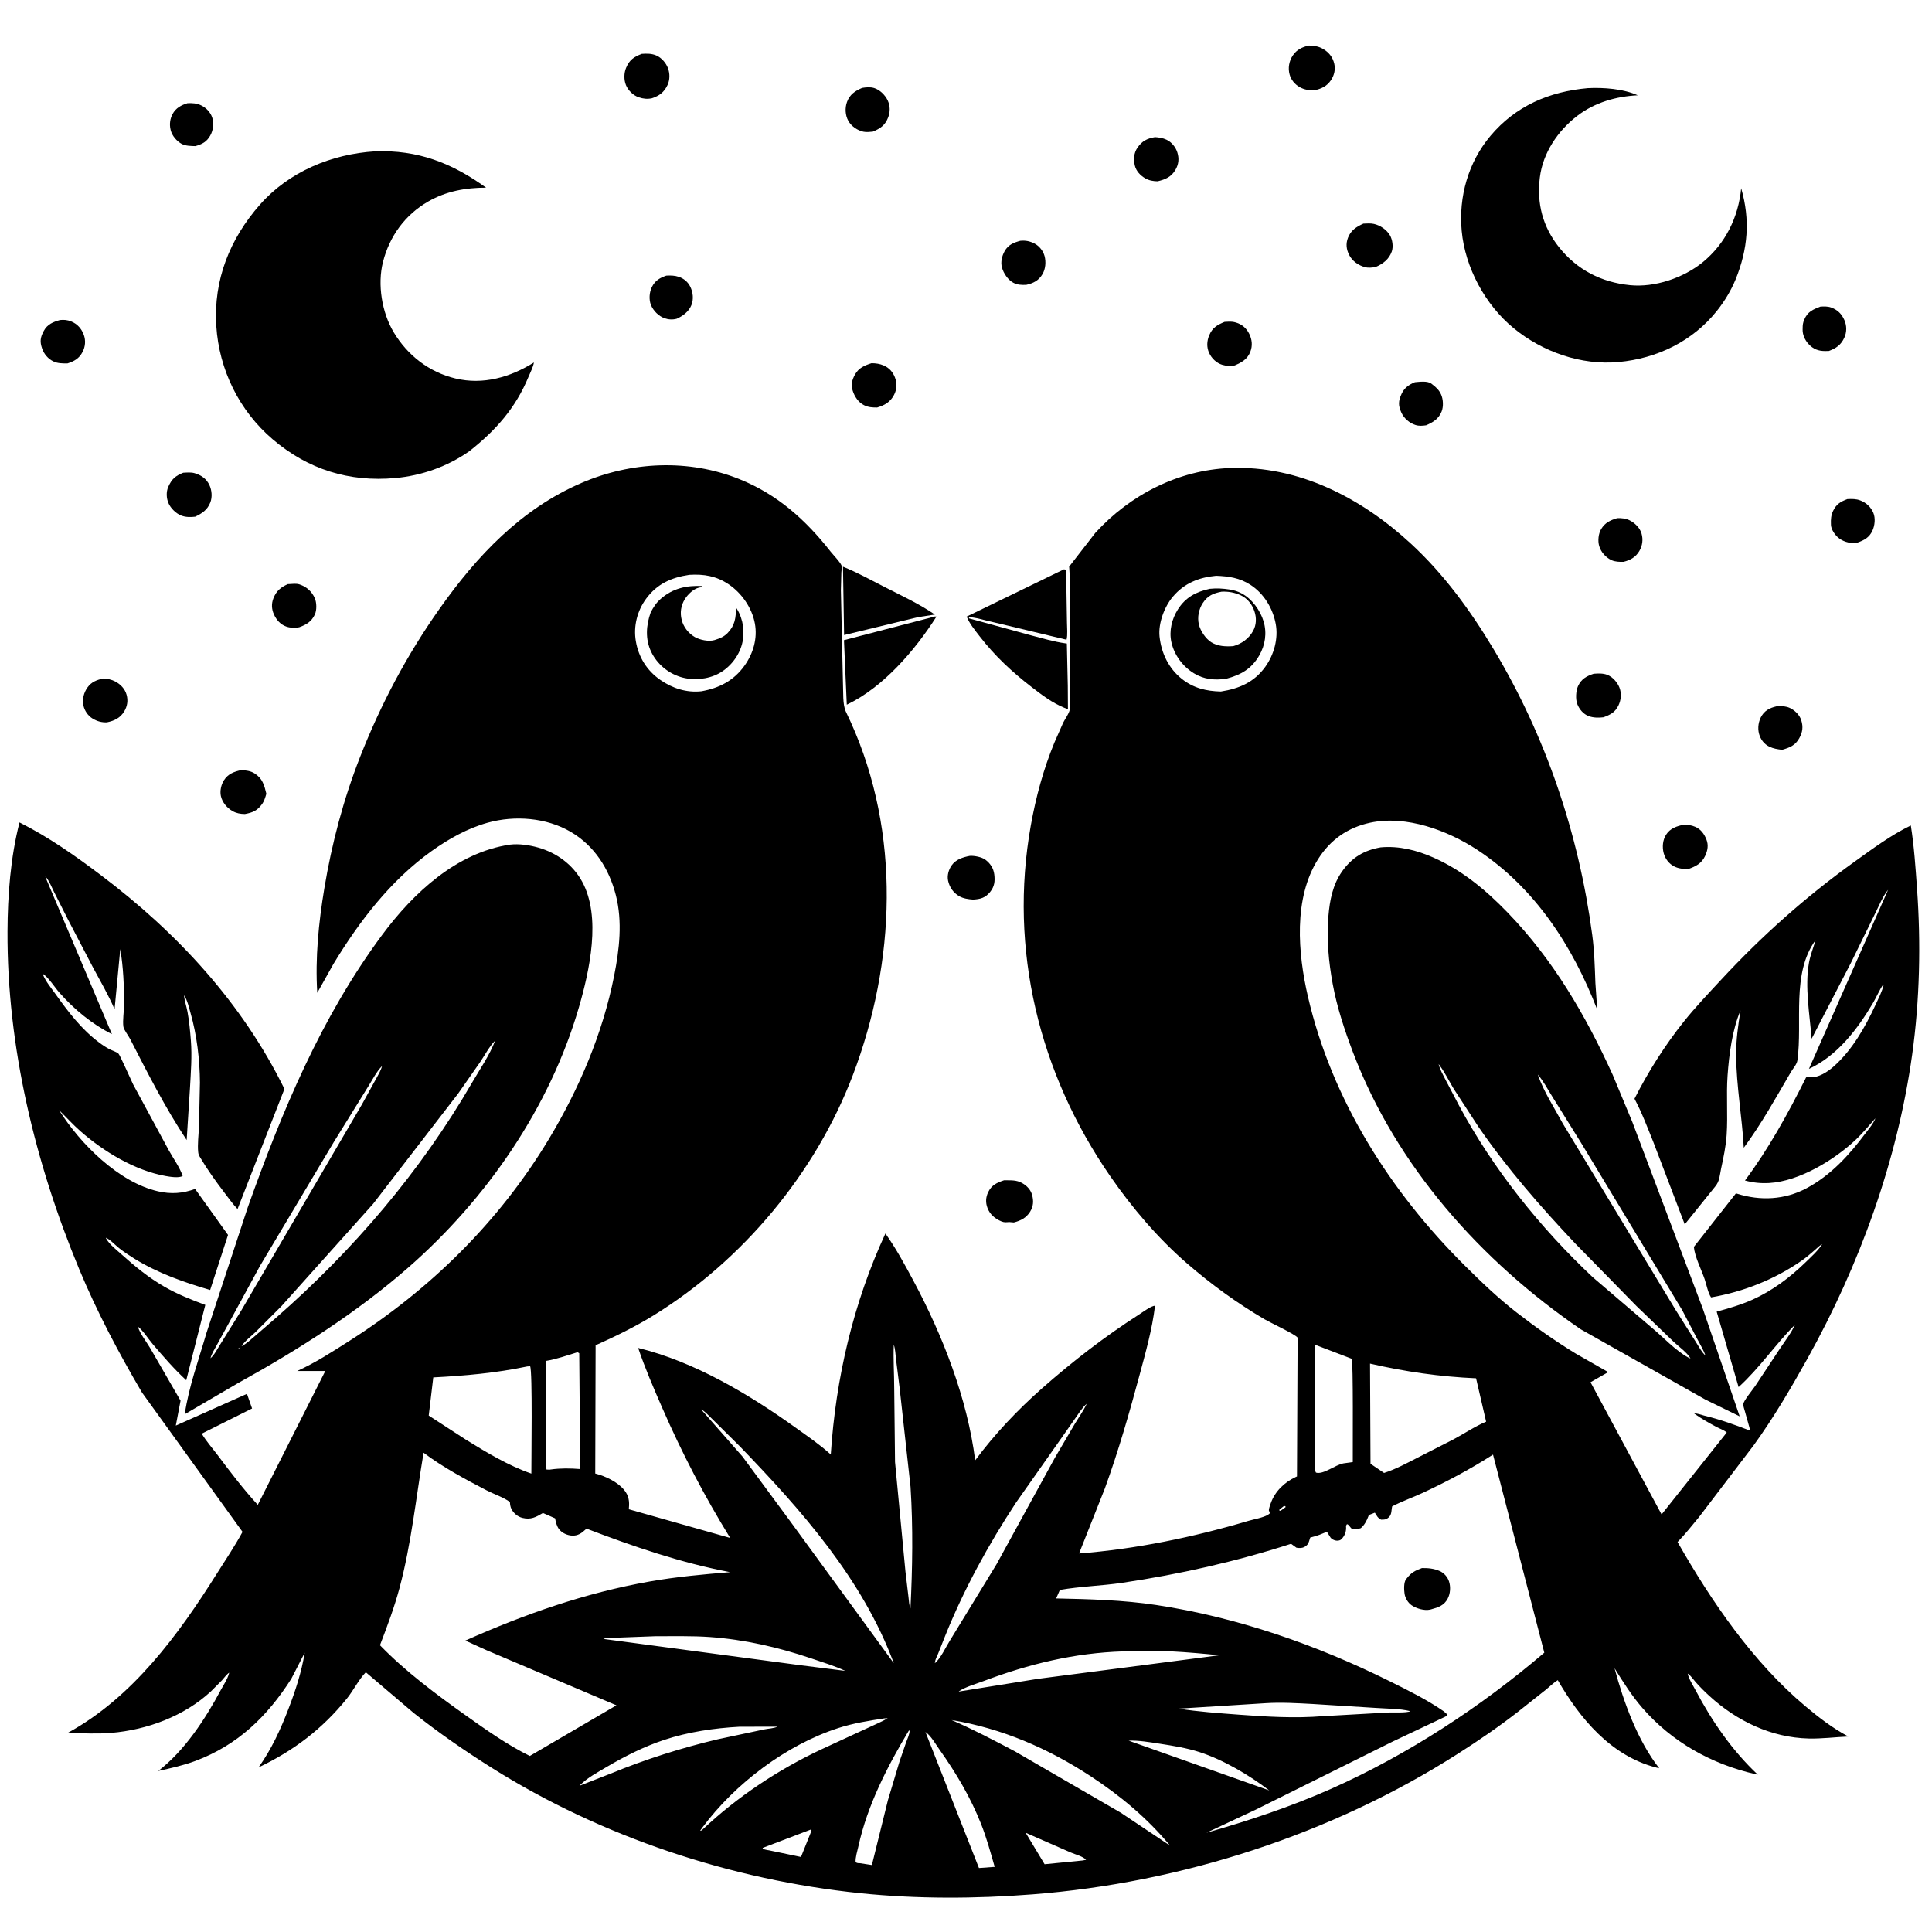 <svg version="1.1" xmlns="http://www.w3.org/2000/svg" style="display: block;" viewBox="0 0 2048 2048" width="1024" height="1024">
<path transform="translate(0,0)" fill="rgb(255,255,255)" d="M 0 0 L 0 2048 L 2048 2048 L 2048 0 L 0 0 z"/>
<path transform="translate(0,0)" fill="rgb(0,0,0)" d="M 1393.07 95.763 C 1387.85 95.946 1382.29 94.97 1377.7 92.346 C 1372.54 89.398 1368.56 84.648 1367.01 78.896 C 1365.17 72.077 1366.48 64.847 1370.32 58.954 C 1374.42 52.668 1380.51 49.81 1387.58 48.264 C 1393.14 48.55 1397.42 48.932 1402.38 51.803 C 1408.57 55.383 1412.68 60.413 1414.34 67.41 C 1415.77 73.497 1414.43 79.611 1411.01 84.794 C 1406.6 91.478 1400.63 94.191 1393.07 95.763 z"/>
<path transform="translate(0,0)" fill="rgb(0,0,0)" d="M 690.908 104.185 C 686.067 105.177 681.665 104.699 676.971 103.085 C 671.201 101.101 665.785 95.787 663.515 90.14 C 661.288 84.6 661.39 77.431 663.677 71.942 C 667.244 63.383 671.974 60.271 680.35 57.086 C 685.79 56.786 690.387 56.616 695.531 58.723 C 701.041 60.979 706.007 66.706 708.068 72.242 C 710.175 77.903 710.209 84.61 707.598 90.121 C 703.918 97.888 698.873 101.558 690.908 104.185 z"/>
<path transform="translate(0,0)" fill="rgb(0,0,0)" d="M 925.179 139.543 C 922 139.811 918.459 140.267 915.314 139.611 C 908.962 138.287 902.465 133.834 899.285 128.157 C 895.969 122.236 895.558 114.455 897.844 108.125 C 900.726 100.147 906.411 96.383 913.902 93.174 C 917.974 92.493 922.476 92.085 926.5 93.266 C 932.647 95.07 938.523 100.96 941.117 106.714 C 943.679 112.398 943.733 118.673 941.479 124.464 C 938.223 132.828 933.252 136.189 925.179 139.543 z"/>
<path transform="translate(0,0)" fill="rgb(0,0,0)" d="M 1839.77 296.302 C 1834.92 308.144 1827.86 319.671 1819.88 329.663 C 1794.13 361.872 1756.47 380.001 1715.88 383.76 C 1676 387.452 1635.19 373.046 1604.49 347.862 C 1574.37 323.152 1553.06 283.662 1549.46 244.755 C 1546.11 208.481 1556.42 171.948 1579.99 143.959 C 1606.77 112.15 1642.45 97.012 1683.21 93.41 C 1699.8 92.59 1720.82 94.108 1736.11 101.016 C 1713.09 102.133 1690.44 108.609 1671.94 122.808 C 1651.39 138.578 1635.53 161.956 1632.29 188.121 C 1628.89 215.605 1635.33 240.365 1652.63 262.062 C 1671.79 286.077 1697.57 299.256 1727.87 302.288 C 1754.15 304.917 1784.7 294.563 1805.02 277.926 C 1829.09 258.211 1842.77 230.211 1845.73 199.548 C 1855.47 233.272 1852.9 264.029 1839.77 296.302 z"/>
<path transform="translate(0,0)" fill="rgb(0,0,0)" d="M 207.077 154.881 C 202.582 154.793 196.629 154.696 192.606 152.532 C 187.411 149.737 182.417 143.895 180.981 138.126 L 180.734 137 C 179.516 131.64 180.289 125.75 182.922 120.887 C 186.388 114.484 192.021 111.44 198.775 109.385 C 203.859 109.192 208.542 109.388 213.214 111.674 C 218.56 114.291 222.977 118.794 224.917 124.5 C 226.975 130.553 226.041 138.126 222.897 143.659 C 219.068 150.396 214.328 152.843 207.077 154.881 z"/>
<path transform="translate(0,0)" fill="rgb(0,0,0)" d="M 1227.13 192.174 C 1222.5 192.108 1217.96 191.34 1213.9 188.974 C 1208.85 186.024 1204.35 181.327 1202.97 175.5 C 1201.45 169.045 1201.87 162.296 1205.66 156.7 C 1210.58 149.425 1215.91 146.822 1224.31 145.35 C 1228.53 145.628 1232.63 146.263 1236.5 148.065 C 1241.93 150.597 1246.19 155.843 1248 161.5 C 1250.07 167.966 1249.47 174.127 1246.04 179.993 C 1241.56 187.639 1235.4 190.192 1227.13 192.174 z"/>
<path transform="translate(0,0)" fill="rgb(0,0,0)" d="M 497.501 478.316 C 474.483 494.526 446.931 504.251 418.942 506.758 C 369.925 511.15 326.536 497.654 289.043 465.663 C 253.568 435.395 232.243 391.955 229.278 345.5 C 226.167 296.732 243.643 253.222 275.479 217.005 C 306.322 181.919 351.606 163.262 397.588 160.424 C 442.946 158.706 478.993 172.725 515.265 198.926 C 493.562 198.968 473.042 202.633 454.003 213.553 C 429.436 227.644 412.903 250.367 405.968 277.709 C 399.935 301.497 404.773 331.373 417.463 352.418 C 432.171 376.81 454.855 394.474 482.684 401.169 C 512.179 408.264 540.979 399.879 565.977 384.257 C 565.142 389.274 561.999 395.147 560.023 399.924 C 546.475 432.663 525.13 456.593 497.501 478.316 z"/>
<path transform="translate(0,0)" fill="rgb(0,0,0)" d="M 1458.24 283.015 C 1454.52 283.678 1450.74 284.165 1447.03 283.203 C 1440.14 281.42 1433.43 276.73 1430.19 270.3 C 1427.19 264.345 1426.48 258.485 1428.88 252.116 C 1431.87 244.15 1437.92 240.349 1445.27 237.038 C 1448.87 236.903 1452.83 236.56 1456.36 237.346 C 1463.01 238.826 1469.79 243.352 1473.31 249.272 C 1476.09 253.945 1477.15 261.467 1475.34 266.624 C 1472.45 274.823 1465.95 279.776 1458.24 283.015 z"/>
<path transform="translate(0,0)" fill="rgb(0,0,0)" d="M 1087.97 301.92 C 1083.14 302.168 1078.47 302.033 1074.1 299.683 C 1068.37 296.607 1063.78 289.648 1062.09 283.5 C 1060.51 277.755 1062.12 271.284 1064.98 266.187 C 1068.79 259.399 1074.41 257.202 1081.53 255.241 C 1087.06 254.702 1091.62 255.581 1096.59 258.128 C 1101.62 260.702 1105.83 265.979 1107.28 271.431 C 1108.93 277.607 1108.33 285.092 1105.04 290.649 C 1101.04 297.4 1095.34 300.275 1087.97 301.92 z"/>
<path transform="translate(0,0)" fill="rgb(0,0,0)" d="M 717.418 337.871 C 713.152 339.056 708.559 338.796 704.366 337.315 C 698.11 335.105 692.485 329.356 690.025 323.264 C 687.724 317.563 688.303 309.782 690.996 304.329 C 694.415 297.408 699.273 294.634 706.305 292.173 C 710.846 291.895 715.245 291.999 719.605 293.464 C 724.86 295.23 729.222 298.856 731.684 303.847 C 734.654 309.867 735.468 317.179 732.89 323.5 C 730.067 330.423 723.956 334.845 717.418 337.871 z"/>
<path transform="translate(0,0)" fill="rgb(0,0,0)" d="M 1938.69 372.05 L 1934.62 372.139 C 1927.43 372.087 1922.22 370.107 1917.24 364.787 C 1913.38 360.67 1910.72 354.944 1910.86 349.27 L 1910.9 348 C 1910.89 344.466 1911.17 342.144 1912.6 338.788 C 1916.18 330.329 1921.82 328.058 1929.81 324.987 C 1933.66 324.853 1937.32 324.619 1941 325.934 C 1947.88 328.39 1952.28 332.737 1955.17 339.402 C 1957.73 345.292 1957.77 352.08 1955.08 357.946 C 1951.53 365.691 1946.46 369.155 1938.69 372.05 z"/>
<path transform="translate(0,0)" fill="rgb(0,0,0)" d="M 71.461 385.263 C 66.293 385.228 61.279 385.358 56.5 383.061 C 50.95 380.392 46.629 375.296 44.648 369.5 C 42.149 362.192 42.639 357.978 46.284 351.029 C 50.134 343.692 56.139 341.383 63.598 339.24 C 67.961 338.855 71.375 339.094 75.473 340.744 C 81.991 343.369 86.465 348.457 88.847 355 C 91.022 360.976 90.449 367.535 87.5 373.139 C 83.812 380.15 78.661 382.973 71.461 385.263 z"/>
<path transform="translate(0,0)" fill="rgb(0,0,0)" d="M 1308.82 387.39 C 1304.16 388.041 1300.12 388.08 1295.57 386.701 C 1289.47 384.854 1284.32 379.834 1281.7 374.073 C 1278.96 368.041 1279.28 361.517 1281.79 355.504 C 1285.22 347.278 1290.34 344.432 1298.09 341.205 L 1302 341.013 C 1304.98 340.885 1307.4 341.061 1310.28 341.934 C 1316.66 343.865 1321.39 348.017 1324.3 354.016 C 1327.27 360.122 1327.88 366.53 1325.38 372.941 C 1322.31 380.813 1316.24 384.202 1308.82 387.39 z"/>
<path transform="translate(0,0)" fill="rgb(0,0,0)" d="M 929.806 431.987 C 924.757 431.975 920.483 431.812 915.896 429.511 C 909.945 426.526 905.961 420.542 903.965 414.375 C 901.884 407.945 903.069 402.924 906.325 397.014 C 910.195 389.986 916.669 387.291 923.906 385.004 C 928.572 385.105 932.489 385.576 936.806 387.442 C 942.483 389.896 946.481 394.321 948.667 400.088 C 951 406.245 950.806 412.653 947.758 418.549 C 943.785 426.232 937.758 429.609 929.806 431.987 z"/>
<path transform="translate(0,0)" fill="rgb(0,0,0)" d="M 1511.75 450.836 C 1507.81 451.372 1504.31 451.738 1500.44 450.506 C 1494.09 448.48 1488.25 443.427 1485.5 437.34 C 1482.09 429.79 1482.21 425.279 1485.74 417.507 C 1488.6 411.199 1493.62 407.71 1499.84 405.161 C 1504.88 404.767 1513.06 403.507 1517.35 406.711 L 1518.35 407.5 C 1522.37 410.568 1525.53 413.499 1527.63 418.219 C 1529.91 423.344 1530.25 430.949 1528.2 436.156 C 1525.11 444.025 1519.08 447.65 1511.75 450.836 z"/>
<path transform="translate(0,0)" fill="rgb(0,0,0)" d="M 48.11 929.047 L 48.67 930.967 L 118.627 1096.2 C 97.666 1085.7 78.721 1070.04 63.173 1052.5 C 57.998 1046.66 51.471 1036.02 45.102 1032.02 L 44.005 1030.2 L 45.102 1032.02 L 45.839 1033.85 C 48.716 1040.63 54.225 1047.26 58.534 1053.29 C 72.302 1072.53 85.963 1090.76 105.077 1105.09 C 108.733 1107.83 112.413 1110.33 116.503 1112.38 C 119.117 1113.7 123.313 1114.99 125.516 1116.81 C 127.07 1118.09 138.912 1145.01 141.084 1149.43 L 178.941 1219.4 C 183.756 1228.09 190.402 1237.19 193.636 1246.5 C 189.904 1249.11 180.032 1247.43 175.563 1246.63 C 142.932 1240.8 109.656 1220.59 85.143 1199 C 77.269 1192.07 70.138 1184.14 62.623 1176.81 C 84.855 1212.35 125.822 1253.3 167.489 1262.84 C 181.284 1265.99 193.562 1265.16 206.807 1260.33 L 241.716 1309.08 L 222.77 1367.45 C 195.07 1359.33 167.072 1349.54 142.434 1334.22 C 136.856 1330.75 131.32 1327.09 126.158 1323.03 C 122.373 1320.05 116.44 1313.59 112.104 1312.03 L 111.059 1310.95 L 110.179 1310.02 L 111.059 1310.95 L 112.104 1312.03 L 112.864 1313.45 C 116.15 1319.26 123.772 1325.15 128.818 1329.69 C 143.015 1342.45 157.529 1354.31 174.111 1363.89 C 187.842 1371.83 202.772 1377.79 217.631 1383.25 L 197.429 1463.11 C 184.645 1451.35 173.281 1438.2 162.022 1425 C 157.073 1419.2 151.943 1410.77 146.078 1406.16 L 145.073 1404.94 L 144.243 1404.01 L 145.073 1404.94 L 146.078 1406.16 C 148.317 1413.67 155.176 1422.22 159.263 1429.19 L 191.395 1484.8 L 186.361 1511.19 L 261.798 1477.55 L 267.204 1493.05 L 213.869 1519.74 C 218.487 1527.61 225.086 1535 230.587 1542.31 C 244.255 1560.47 257.847 1578.46 273.25 1595.2 L 344.816 1453.34 L 315.089 1453.29 C 334.356 1444.57 351.847 1433.19 369.64 1421.88 C 455.819 1367.14 529.057 1295.18 581.758 1207.56 C 613.823 1154.26 638.837 1095.63 650.99 1034.48 C 656.572 1006.39 659.995 976.94 652.795 948.808 C 645.67 920.969 630.134 896.57 605.028 881.83 C 579.183 866.655 545.649 864.134 517 872.094 C 495.496 878.068 475.503 889.31 457.46 902.218 C 414.11 933.231 380.957 976.521 353.511 1021.75 L 336.321 1052.42 C 334.015 1015.38 337.755 978.119 343.817 941.622 C 351.736 893.943 364.112 847.207 381.797 802.179 C 403.72 746.359 431.436 694.074 466.062 645.125 C 505.685 589.111 552.195 539.673 616.228 512.006 C 669.149 489.14 729.937 486.272 783.818 507.915 C 824.16 524.12 854.028 551.056 880.5 584.731 C 883.18 588.139 891.076 596.193 892.24 599.939 C 892.633 601.205 891.927 605.242 891.86 606.845 L 891.372 625.805 L 893.59 725.169 C 894.027 733.532 893.102 746.559 896.555 754.165 L 901.722 765.21 C 955.183 883.345 949.498 1020.21 904.057 1139.66 C 864.499 1243.65 787.292 1336.12 692.674 1394.48 C 673.37 1406.38 652.079 1416.8 631.361 1426.04 L 630.976 1561.98 C 641.69 1564.73 654.781 1570.87 661.834 1579.66 C 666.444 1585.41 667.364 1591.43 666.652 1598.53 L 666.508 1599.86 L 774.028 1630.28 C 746.5 1585.6 722.925 1540.36 701.926 1492.24 C 692.805 1471.34 683.799 1450.5 676.464 1428.88 C 736.26 1443.5 794.079 1478.02 843.757 1513.64 C 855.876 1522.33 868.58 1531.02 879.692 1540.98 L 880.656 1541.86 C 885.909 1461.03 904.547 1381.15 938.569 1307.57 C 949.826 1323.39 959.181 1340.65 968.322 1357.75 C 999.341 1415.75 1025.38 1482.38 1033.73 1548 C 1054.3 1520.31 1078.43 1494.82 1104.27 1471.99 C 1136.76 1443.29 1170.91 1416.9 1207.4 1393.47 C 1210.99 1391.16 1220.66 1383.95 1224.36 1384.19 C 1221.41 1408.93 1214.45 1433.49 1207.99 1457.53 C 1197.12 1497.99 1185.52 1538.35 1171.21 1577.74 L 1143.87 1646.72 C 1203.83 1642.21 1265.66 1629.29 1323.25 1612.21 C 1329.24 1610.44 1338.75 1608.87 1344 1605.8 C 1344.39 1605.57 1346.06 1604.38 1346.09 1604 C 1346.1 1603.79 1345.05 1601.3 1345.03 1601 C 1344.92 1599.35 1346.45 1595.27 1347.07 1593.5 C 1351.46 1580.9 1361.65 1571.21 1373.54 1565.67 L 1374.85 1565.08 L 1375.52 1417.98 C 1373.37 1414.6 1346.52 1402.04 1340.77 1398.67 C 1311.64 1381.61 1283.94 1361.5 1258.41 1339.39 C 1227.49 1312.61 1200.19 1280.5 1176.96 1246.91 C 1101.39 1137.64 1069.25 1006.34 1092.69 875.039 C 1098.1 844.776 1106.02 815.562 1117.72 787.108 L 1127.05 766 C 1129.08 761.957 1133.02 756.775 1133.95 752.411 C 1134.64 749.19 1134.18 744.945 1134.21 741.639 L 1134.33 717.288 L 1134.07 648.977 C 1134.04 633.519 1134.66 617.771 1133.45 602.359 L 1133.31 600.68 L 1161.15 564.78 C 1197.98 524.477 1249.01 498.232 1304 496.111 C 1376.82 493.301 1443.24 527.945 1495.5 576.184 C 1530.72 608.695 1558.66 647.122 1583.21 688.059 C 1638.8 780.777 1673.6 884.041 1687.84 991.138 C 1690.12 1008.33 1690.53 1024.75 1691.18 1042 L 1693.13 1070.3 C 1667.32 1003.19 1626.92 940.891 1565.95 900.866 C 1534.44 880.182 1490.52 863.924 1452.5 872.098 C 1428.77 877.199 1410.28 890.096 1397.29 910.631 C 1370.88 952.362 1375.83 1010.59 1386.48 1056.5 C 1411.87 1165.94 1473.96 1263.41 1553.06 1341.9 C 1570.58 1359.29 1588.2 1376.14 1607.71 1391.31 C 1627.63 1406.8 1648.87 1421.77 1670.43 1434.92 L 1704.77 1454.5 L 1686.02 1465.24 L 1761.35 1605.36 L 1830.41 1518.55 C 1827.82 1516.07 1822.74 1514.35 1819.5 1512.61 C 1811.43 1508.31 1803.3 1503.72 1795.88 1498.38 C 1798.83 1497.98 1803.57 1499.88 1806.54 1500.6 C 1823.49 1504.71 1839.16 1510.37 1855.42 1516.63 L 1849.72 1496.27 C 1849.2 1494.19 1847.89 1490.72 1847.88 1488.66 C 1847.86 1485.4 1858.21 1472.7 1860.61 1469.19 L 1886.62 1429.89 C 1892.09 1421.65 1898.71 1413.18 1902.82 1404.19 L 1903.81 1403.01 L 1902.82 1404.19 C 1881.92 1425.24 1865.14 1450.3 1842.98 1470.37 L 1819.76 1390.41 C 1832.56 1386.89 1845.65 1383.13 1857.78 1377.67 C 1878.7 1368.24 1897.21 1354.36 1913.62 1338.45 C 1919.74 1332.52 1926.89 1326.08 1931.57 1319 C 1928.89 1320.08 1926.32 1322.92 1924.1 1324.83 C 1919.56 1328.75 1915.01 1332.75 1910.09 1336.18 C 1881.35 1356.2 1848.22 1369.35 1813.79 1375.3 C 1810.47 1370.26 1808.99 1361.85 1807 1356 C 1803.51 1345.73 1796.55 1332.32 1795.56 1321.76 L 1840.18 1264.98 L 1841.31 1265.34 C 1866.06 1273.15 1891.93 1271.89 1914.95 1259.62 C 1940.66 1245.92 1960.19 1224.51 1977.4 1201.46 C 1981.07 1196.55 1985.82 1191.17 1988.03 1185.42 C 1981.35 1192.94 1974.78 1200.97 1967.48 1207.89 C 1944.69 1229.47 1907.46 1252.22 1875.41 1254.04 C 1866.52 1254.55 1858.37 1253.7 1849.74 1251.4 C 1874.44 1218.31 1895.3 1180.54 1913.78 1143.62 C 1914.65 1141.9 1914.18 1141.89 1916.5 1141.75 L 1918.44 1141.94 C 1927.45 1142.7 1937.32 1136.23 1943.78 1130.51 C 1963.45 1113.09 1977.1 1088.9 1988.05 1065.35 C 1991.22 1058.51 1995 1051.34 1996.75 1044 L 1996.32 1043.5 C 1992.12 1049.63 1989.26 1056.78 1985.46 1063.19 C 1968.91 1091.15 1947.57 1119.21 1917.55 1133.06 L 2001.48 943.233 C 1995.82 950.006 1991.97 959.901 1988 967.779 L 1961.84 1021.12 L 1920.38 1101.11 C 1918.39 1075.29 1913.03 1046.17 1917.58 1020.58 C 1919.06 1012.3 1922.26 1004.62 1924.57 996.573 C 1898.74 1032.18 1910.94 1083.04 1905.35 1123.92 C 1904.75 1128.31 1900.57 1132.73 1898.36 1136.5 C 1882.39 1163.8 1867.38 1191.11 1848.48 1216.67 C 1846.68 1184.02 1840.62 1151.45 1840.37 1118.65 C 1840.25 1102.49 1842.42 1087 1845.02 1071.1 C 1836.22 1091.72 1832.87 1117.8 1831.3 1140.05 C 1829.82 1160.96 1831.7 1182.03 1830.32 1202.94 C 1829.52 1215.21 1826.95 1227 1824.4 1238.98 C 1822.84 1246.29 1823.02 1252.09 1817.99 1258 L 1785.9 1297.88 L 1752.66 1210.74 C 1746.42 1195.35 1740.45 1179.35 1732.63 1164.7 C 1746.9 1136.4 1764.99 1107.88 1784.75 1083.14 C 1797.11 1067.66 1810.77 1053.34 1824.22 1038.82 C 1867.28 992.374 1914.06 950.657 1965.54 913.707 C 1984.57 900.042 2004.4 885.255 2025.55 875.044 C 2029.08 897.29 2030.53 919.522 2032.14 941.958 C 2036.32 1000.26 2035.04 1060.05 2026.97 1118 C 2011.29 1230.6 1971.17 1341.13 1915.96 1440.23 C 1898.51 1471.57 1879.95 1503.11 1858.9 1532.19 L 1801.08 1608.1 C 1793.66 1617.02 1786.41 1626.32 1778.28 1634.6 C 1814.2 1697.58 1858.05 1761.89 1913.85 1808.73 C 1928.07 1820.67 1942.89 1832.1 1959.35 1840.78 C 1945.36 1841.39 1931.2 1843.24 1917.2 1842.9 C 1877.54 1841.95 1841.04 1824.29 1812.19 1797.94 C 1807.05 1793.25 1802.2 1788.43 1797.57 1783.23 C 1795.29 1780.67 1791.95 1775.78 1789.05 1774.1 L 1788.19 1773.01 L 1789.05 1774.1 C 1790.14 1779.7 1794.53 1786.33 1797.2 1791.41 C 1814.51 1824.27 1836.17 1855.74 1863.34 1881.21 L 1860.56 1880.62 C 1814.18 1870 1772.18 1846.53 1740.84 1810.33 C 1729.73 1797.49 1720.4 1782.8 1711.47 1768.39 C 1721.05 1804.14 1735.85 1845.09 1758.84 1874.43 L 1754.82 1873.47 C 1707.29 1860.85 1674.82 1821.68 1651.29 1781.02 C 1646.71 1783.85 1642.53 1788.08 1638.3 1791.47 L 1609.98 1813.9 C 1589.37 1830.07 1567.55 1844.94 1545.47 1859.04 C 1411.8 1944.37 1252.58 1995.82 1094.62 2008.1 C 1034.09 2012.81 972.215 2013.1 911.782 2006.87 C 775.185 1992.79 637.913 1947.33 521.523 1874.13 C 493.117 1856.27 464.802 1836.72 438.533 1815.83 L 387.785 1772.68 C 380.37 1780.26 374.595 1792.04 367.761 1800.5 C 341.693 1832.79 311.341 1855.81 274.056 1873.55 C 287.823 1854.27 297.419 1833.27 305.875 1811.24 C 313.433 1791.55 319.522 1772.76 323.031 1751.9 L 308.845 1779.5 C 283.427 1819.44 252.031 1849.92 207 1866.72 C 194.263 1871.47 180.913 1874.41 167.668 1877.34 C 195.633 1856 217.649 1822.18 234.039 1791.54 C 236.816 1786.35 241.008 1780.22 242.56 1774.57 L 242.936 1773.1 L 243.789 1772.01 L 242.936 1773.1 C 240.021 1775.09 237.604 1778.65 235.213 1781.28 L 223.538 1793 C 195.158 1819.28 155.943 1833.75 117.808 1836.94 C 102.562 1838.21 87.324 1837.36 72.066 1836.8 C 140.59 1799.27 189.129 1732.93 229.947 1668 C 239.12 1653.41 248.881 1639.01 257.09 1623.85 L 150.5 1476.12 C 125.793 1434.11 102.66 1390.39 83.945 1345.37 C 37.252 1233.03 7.418 1109.44 7.953 987.412 C 8.12 949.275 11.134 908.798 20.679 871.818 C 51.597 887.35 79.127 906.752 106.671 927.5 C 187.5 988.389 256.734 1063.01 301.516 1154.32 L 251.815 1281.62 C 246.618 1276.27 242.267 1269.97 237.739 1264.05 C 228.563 1252.05 219.942 1240.01 212.217 1227 C 211.079 1225.08 210.332 1223.76 210.101 1221.5 C 209.23 1212.99 210.539 1203.19 210.898 1194.59 L 211.947 1147.5 C 211.789 1123.32 208.665 1097.19 202.03 1073.98 C 200.295 1067.91 198.655 1060.24 195.103 1055 L 194.025 1052.01 L 195.103 1055 C 195.614 1061.06 197.707 1066.84 198.792 1072.79 C 200.601 1082.73 201.537 1092.93 202.328 1102.98 C 203.65 1119.77 202.314 1136.24 201.399 1153 L 197.874 1208.48 C 174.998 1174.04 156.823 1138.14 138.029 1101.5 C 136.335 1098.2 131.238 1091.49 130.805 1088.47 C 129.826 1081.61 131.497 1072.02 131.513 1064.75 C 131.556 1045.48 130.76 1025.12 127.483 1006.13 L 121.445 1069.87 C 114.89 1054.64 106.435 1040.14 98.581 1025.54 L 72.365 975.352 L 57.197 945.265 C 54.751 940.449 52.523 934.508 49.152 930.294 L 48.11 929.047 L 47.091 927.005 L 48.11 929.047 z M 991.046 1762.98 C 997.075 1758.19 1002.68 1745.79 1006.98 1739 L 1056.4 1658.11 L 1118.22 1545.3 L 1139.74 1508.69 C 1143.86 1501.95 1148.64 1495.28 1151.95 1488.1 L 1152.86 1487.01 L 1151.95 1488.1 C 1147.27 1492.06 1143.96 1497.58 1140.44 1502.57 L 1123.85 1526.24 L 1077.02 1592.8 C 1047.65 1637.49 1021.54 1685.12 1001.65 1734.78 L 994.5 1752.82 C 993.339 1755.7 991.424 1759.05 991.071 1762.1 L 991.046 1762.98 L 990.249 1763.99 L 991.046 1762.98 z M 743.2 1494.02 L 787.158 1544.11 L 837.586 1612.51 L 947.468 1763.08 C 914.221 1673.61 849.417 1600.64 784.102 1533.04 L 755.024 1504.25 C 751.725 1501.16 747.249 1495.96 743.2 1494.02 L 742.168 1493.01 L 743.2 1494.02 z M 981.025 1836 L 1037.73 1980.18 L 1054.4 1978.97 C 1050.09 1963.92 1045.81 1948.24 1040.07 1933.7 C 1028.95 1905.53 1013.54 1879.49 996.054 1854.87 C 992.104 1849.3 986.65 1839.65 981.025 1836 L 980.179 1835.01 L 981.025 1836 z M 730.651 609.343 C 711.66 612.167 696.574 618.882 684.984 634.557 C 675.515 647.364 671.334 663.749 673.984 679.5 C 676.867 696.635 685.727 710.896 700.058 720.792 C 712.942 729.69 727.721 734.457 743.48 732.776 C 762.461 729.441 777.994 721.432 789.37 705.407 C 798.509 692.53 803.092 676.752 800.219 661.019 C 797.193 644.452 786.291 628.697 772.4 619.362 C 759.231 610.512 746.174 608.426 730.697 609.331 L 730.651 609.343 z M 1289.15 610.337 C 1270.82 612.03 1255.38 618.192 1243.28 632.5 C 1234.31 643.102 1227.7 660.724 1229.16 674.679 C 1231.01 692.296 1238.89 708.684 1252.88 719.722 C 1265.21 729.456 1278.75 732.67 1294.17 733.037 C 1313.72 729.955 1329.52 723.175 1341.28 706.799 C 1350.46 694.018 1355.24 676.982 1352.31 661.312 C 1349.22 644.795 1339.8 629.203 1325.61 619.975 C 1314.12 612.506 1302.49 610.869 1289.15 610.337 z M 44.94 923.5 L 46.243 923.5 L 44.94 923.5 z M 45.859 925.5 L 47.18 925.5 L 45.859 925.5 z M 2000.77 942.5 L 2002.07 942.5 L 2000.77 942.5 z M 947.44 1425.5 C 946.814 1440.74 947.858 1456.1 947.905 1471.36 L 948.764 1549.74 L 959.81 1665.84 L 963.055 1693.23 C 963.517 1696.75 963.655 1701.81 965.134 1705 C 967.284 1661.84 967.955 1619.35 965.213 1576.17 L 953.595 1470.91 L 949.812 1440.76 C 949.198 1435.81 949.119 1430.19 947.44 1425.5 z M 1393.47 1425.27 L 1393.89 1529.85 L 1393.96 1552.36 C 1393.99 1555.2 1393.47 1558.56 1395 1561.05 C 1403.09 1563.32 1415.12 1552.84 1424.27 1551.2 L 1434.01 1549.86 C 1433.9 1538.45 1434.6 1442.81 1432.88 1440.36 L 1393.47 1425.27 z M 611.907 1433.5 C 601.175 1436.8 590.088 1440.74 579.007 1442.58 L 578.926 1522.24 C 578.919 1533.55 577.587 1546.66 579.31 1557.77 L 582.5 1557.92 L 583.74 1557.73 C 594.029 1556.28 604.69 1556.41 615.027 1557.26 L 614.012 1434.5 C 612.289 1433.52 613.037 1433.73 611.907 1433.5 z M 1452.29 1445.49 L 1452.8 1551.65 L 1467.17 1561.38 C 1479.4 1557.51 1491.82 1550.75 1503.24 1544.92 L 1540.5 1525.93 C 1551.97 1519.87 1563.46 1511.99 1575.35 1507.04 L 1564.69 1461.06 C 1526.05 1459.32 1490 1454.14 1452.29 1445.49 z M 558.892 1448.5 C 525.621 1455.49 493.182 1458.33 459.293 1460.12 L 454.474 1500.55 L 493.776 1526.07 C 515.466 1539.49 539.08 1553.73 563.257 1562.07 C 563.19 1548.51 564.609 1453.05 561.953 1448.3 L 558.892 1448.5 z M 449.012 1539.96 C 440.955 1587.77 436.068 1636.42 423.5 1683.37 C 417.95 1704.1 410.438 1724.01 402.779 1744.02 C 429.854 1771.94 462.527 1796.22 494.188 1818.73 C 515.67 1834 537.931 1849.7 561.61 1861.41 L 653.453 1807.71 L 515.369 1749.15 L 493.277 1739.1 C 556.54 1710.93 620.254 1688.57 688.666 1676.45 C 716.806 1671.46 745.442 1668.9 773.903 1666.54 C 721.375 1656.56 671.522 1639.38 621.674 1620.4 L 620.701 1621.33 C 616.534 1625.26 612.498 1628.08 606.5 1627.81 C 601.417 1627.58 595.84 1625.14 592.684 1621.08 C 590.092 1617.75 589.202 1613.55 588.427 1609.49 L 575.534 1603.84 C 568.107 1608.22 562.776 1611.22 553.824 1609.03 C 548.897 1607.82 544.639 1604.31 542.255 1599.83 C 540.954 1597.38 540.701 1594.87 540.5 1592.15 C 533.48 1587.06 523.572 1583.87 515.774 1579.81 C 493.106 1568.02 469.446 1555.33 449.012 1539.96 z M 1582.67 1541.95 C 1559.1 1557.08 1534.1 1570.38 1508.72 1582.24 C 1497.87 1587.32 1486.33 1591.29 1475.74 1596.82 C 1474.6 1602.09 1475.71 1606.55 1470.32 1609.83 C 1468.29 1611.06 1466.32 1610.8 1464 1610.92 C 1460.03 1608.75 1459.8 1607.09 1457.41 1603.5 L 1451 1606.01 L 1450.49 1607.47 C 1448.74 1612.06 1446.32 1616.76 1442.5 1619.91 C 1439 1621.14 1436.77 1621.09 1433.11 1620.65 C 1431.04 1619.09 1429.58 1615.63 1427.81 1615.74 C 1426.58 1617.89 1426.77 1616.77 1426.89 1618.39 C 1427.21 1622.89 1425.86 1627.2 1422.86 1630.64 C 1421.47 1632.22 1420.66 1632.84 1418.5 1633.13 C 1415.72 1633.49 1412.26 1632.13 1410.5 1629.99 L 1406.6 1623.74 C 1401.39 1625.94 1396.51 1628 1391 1629.31 L 1388.91 1629.87 L 1387.62 1633.94 C 1386.88 1636.57 1385.39 1638.37 1383 1639.68 C 1380.05 1641.31 1377.53 1641.09 1374.31 1640.64 L 1368.58 1636.48 C 1310.24 1655.33 1250.26 1668.82 1189.62 1677.84 C 1167.73 1681.1 1145.2 1681.58 1123.51 1685.4 L 1119.56 1694.4 C 1154.91 1695.17 1190.47 1696.07 1225.5 1701.35 C 1311.48 1714.29 1395.72 1743.7 1473.39 1782.3 C 1492.92 1792.01 1512.6 1801.7 1530.56 1814.15 L 1534.27 1817.5 C 1533.54 1818.87 1533.06 1819.19 1531.67 1819.92 L 1476.05 1846.26 L 1331.12 1918.32 L 1278.9 1942.8 C 1323.4 1930.13 1368.65 1915.08 1410.95 1896.28 C 1492.02 1860.27 1569.63 1809.47 1637.02 1751.91 L 1582.67 1541.95 z M 1360.93 1596.5 L 1356.22 1600.24 L 1356.21 1601.38 L 1357.5 1601.48 L 1362.71 1597.71 L 1362.6 1596.57 L 1360.93 1596.5 z M 695.207 1734.45 L 654.337 1735.98 C 649.746 1736.22 643.766 1735.75 639.476 1737.32 L 849.023 1765.29 L 896.049 1771.2 C 884.47 1765.81 871.838 1762.01 859.743 1757.91 C 825.133 1746.19 789.035 1737.95 752.5 1735.33 C 733.606 1733.98 714.169 1734.55 695.207 1734.45 z M 1190.39 1750.54 C 1138.96 1752.17 1090.68 1763.89 1042.65 1782.01 C 1034.37 1785.13 1024.06 1787.89 1016.72 1792.68 L 1016.38 1793.12 L 1100.24 1779.64 L 1292.57 1754.66 C 1259.22 1751.28 1223.92 1748.39 1190.39 1750.54 z M 1341.77 1805.44 L 1249.38 1811.23 C 1270.4 1814.53 1291.89 1816.02 1313.1 1817.61 C 1342.45 1819.8 1372.87 1821.63 1402.27 1819.21 L 1471.94 1815.32 C 1476.88 1815.07 1491.14 1815.96 1495.12 1813.93 C 1483.43 1811.03 1469.93 1811.35 1457.86 1810.44 L 1391.46 1806.3 C 1375.14 1805.44 1358.09 1804.39 1341.77 1805.44 z M 937.759 1821.5 C 921.122 1824.04 904.846 1826.57 888.769 1831.77 C 833.439 1849.66 779.297 1890.57 744.612 1937.21 L 742.253 1940.5 L 743.036 1940.68 L 744.5 1939.66 C 781.455 1904.73 824.992 1875.84 870.928 1854.29 L 920.667 1831.32 C 927.389 1828.11 934.59 1825.23 940.999 1821.47 L 937.759 1821.5 z M 1008.74 1823.32 C 1031.77 1833.29 1053.74 1844.87 1075.91 1856.56 L 1188.18 1921.62 L 1240.32 1956.47 C 1216.32 1927.46 1187.43 1903.36 1156.02 1882.81 C 1110.92 1853.3 1062.12 1832.17 1008.74 1823.32 z M 783.771 1830.43 C 757.088 1831.87 729.573 1835.92 704.177 1844.32 C 682.926 1851.35 662.404 1861.67 643.151 1873.02 C 633.792 1878.54 622.539 1884.54 614.919 1892.3 L 614.301 1893 L 647.327 1880.09 C 683.781 1865.05 722.289 1852.86 760.671 1843.75 L 809.892 1833.3 C 814.251 1832.34 820.261 1832.21 824.219 1830.34 L 783.771 1830.43 z M 963.409 1834.5 C 940.693 1872.44 919.51 1913.5 909.978 1957 C 908.839 1962.2 906.678 1968.7 906.984 1974 C 908.843 1975.12 909.399 1975.04 911.5 1975.07 L 924.238 1977.02 L 941.218 1908.33 L 953.5 1867.37 L 960.433 1847.23 C 961.824 1843.36 964.161 1838.61 964.227 1834.5 L 963.409 1834.5 z M 1196.35 1845.16 L 1345.43 1897.92 C 1324.45 1881.86 1297.02 1865.57 1271.69 1857.35 C 1258.06 1852.92 1243.24 1850.54 1229.08 1848.37 C 1218.48 1846.75 1207.09 1844.77 1196.35 1845.16 z M 859.28 1939.5 L 808.5 1958.85 L 808.5 1959.99 C 810.607 1960.46 812.916 1961.2 815.048 1961.4 L 849.079 1968.47 L 860.237 1940.62 L 859.28 1939.5 z M 1087.21 1942.8 L 1107.32 1976.18 L 1147.5 1972.21 L 1151.29 1971.5 C 1148.03 1967.77 1139.6 1965.75 1134.94 1963.69 L 1087.21 1942.8 z"/>
<path transform="translate(0,0)" fill="rgb(0,0,0)" d="M 206.886 547.689 C 201.892 548.277 196.717 548.288 191.982 546.432 C 186.503 544.285 180.882 538.72 178.579 533.324 C 176.339 528.074 176.043 521.391 178.343 516.155 C 182.007 507.815 185.913 504.464 194.225 501.127 C 198.162 500.939 202.494 500.466 206.315 501.605 C 213.25 503.672 218.766 507.412 221.935 514.075 C 224.561 519.597 225.179 526.896 222.946 532.625 C 219.889 540.471 214.204 544.237 206.886 547.689 z"/>
<path transform="translate(0,0)" fill="rgb(0,0,0)" d="M 1969.03 575.154 L 1966.66 575.54 C 1960.21 576.117 1952.96 573.832 1948.14 569.5 C 1944.85 566.537 1941.18 561.207 1940.92 556.687 L 1940.88 555.5 C 1940.68 550.535 1941 546.061 1943.19 541.5 C 1946.62 534.363 1951.21 531.697 1958.35 529.048 C 1963.17 528.878 1967.36 528.734 1971.92 530.44 C 1978.09 532.745 1983.22 537.436 1985.8 543.541 C 1988.23 549.277 1987.39 557.2 1984.77 562.734 C 1981.41 569.841 1976.16 572.642 1969.03 575.154 z"/>
<path transform="translate(0,0)" fill="rgb(0,0,0)" d="M 1720.97 595.577 C 1716.7 595.65 1712.08 595.574 1708.15 593.727 C 1702.13 590.89 1697.07 585.216 1695.2 578.785 C 1693.61 573.334 1694.35 565.747 1697.29 560.858 C 1701.39 554.012 1706.96 551.431 1714.3 549.256 C 1718.65 549.098 1723.38 549.533 1727.32 551.483 C 1732.92 554.252 1738.32 559.409 1740.09 565.556 C 1741.92 571.943 1741.1 578.321 1737.77 584.056 C 1733.92 590.691 1728.17 593.785 1720.97 595.577 z"/>
<path transform="translate(0,0)" fill="rgb(0,0,0)" d="M 973.152 654.178 L 894.774 673.192 L 893.593 600.734 C 908.722 606.769 923.598 615.068 938.13 622.47 C 955.888 631.515 974.581 640.214 991.04 651.466 L 973.152 654.178 z"/>
<path transform="translate(0,0)" fill="rgb(0,0,0)" d="M 1131.89 726.836 L 1132.05 751.779 L 1128.17 750.259 C 1115.36 744.985 1104.74 736.938 1093.85 728.542 C 1072.94 712.424 1054.47 695.283 1038.3 674.295 C 1033.32 667.839 1027.83 661.191 1024.69 653.612 L 1127.8 603.5 C 1128.59 603.599 1129.35 603.836 1130.11 604.047 L 1131.03 659.936 C 1131.03 665.369 1131.92 672.976 1130.56 678.126 L 1068.88 663.335 L 1045.43 657.761 C 1039.51 656.308 1033.27 654.34 1027.15 654.34 L 1027.18 655.5 L 1092.64 673.409 C 1104.86 676.559 1117.19 680.281 1129.7 682.024 L 1130.9 682.179 L 1131.89 726.836 z"/>
<path transform="translate(0,0)" fill="rgb(0,0,0)" d="M 317.135 664.922 C 312.618 665.818 307.748 665.683 303.374 664.146 C 297.307 662.013 292.988 657.078 290.398 651.328 C 287.88 645.736 287.582 640.009 289.807 634.286 C 292.895 626.343 297.644 622.51 305.198 619.132 L 306.273 619.148 C 310.131 618.965 313.956 618.277 317.714 619.554 C 325.016 622.037 330.524 626.949 333.656 634.029 C 335.758 638.783 335.89 646.794 333.715 651.446 C 330.19 658.99 324.732 662.198 317.135 664.922 z"/>
<path transform="translate(0,0)" fill="rgb(0,0,0)" d="M 689.699 649.344 C 692.57 643.648 695.557 639.098 700.362 634.835 C 712.981 623.639 728.114 620.339 744.5 621.225 L 744.566 622.5 C 743.363 622.488 742.213 622.577 741.036 622.851 C 735.042 624.244 728.981 630.153 725.859 635.278 C 721.792 641.953 720.693 649.485 722.615 657.092 C 724.53 664.673 729.733 671.325 736.479 675.255 C 741.814 678.362 751.27 680.314 757.309 678.529 L 758.5 678.145 C 763.385 676.644 767.628 674.789 771.264 671.051 C 779.044 663.054 780.214 654.738 780.079 644.179 C 780.873 644.91 780.642 644.603 781.267 645.63 C 787.931 656.584 789.818 670.315 786.589 682.668 C 783.19 695.666 773.746 707.576 761.895 713.944 C 750.015 720.327 734.225 721.619 721.353 717.603 C 707.877 713.397 696.4 703.691 690.28 690.948 C 683.878 677.618 684.891 662.947 689.699 649.344 z"/>
<path transform="translate(0,0)" fill="rgb(0,0,0)" d="M 1299.59 719.579 C 1287.49 721.155 1276.28 720.271 1265.61 713.733 C 1253.69 706.424 1244.73 694.375 1241.7 680.633 C 1239.08 668.737 1242.21 656.059 1248.64 645.936 C 1256.82 633.064 1267.93 627.332 1282.4 624.146 C 1289.85 623.41 1296.12 623.773 1303.5 624.903 C 1308.1 625.608 1311.84 626.772 1316 628.919 C 1326.99 634.586 1336.07 647.166 1339.5 658.835 C 1343.13 671.163 1341.17 683.921 1334.76 694.97 C 1326.42 709.347 1315.12 715.454 1299.59 719.579 z M 1294.91 627.2 C 1286.1 628.926 1280.22 631.341 1275.02 639.238 C 1270.72 645.762 1269.04 654.371 1270.86 661.953 C 1272.47 668.713 1278.02 677.091 1283.99 680.808 C 1291.01 685.172 1299.32 685.472 1307.28 684.93 C 1316.07 682.546 1323.76 676.977 1328.26 668.927 C 1331.89 662.448 1332.08 654.918 1329.73 647.946 C 1327.24 640.546 1322.21 634.189 1315 630.898 C 1308.72 628.034 1301.75 626.807 1294.91 627.2 z"/>
<path transform="translate(0,0)" fill="rgb(0,0,0)" d="M 779.241 643.005 L 780.079 644.179 L 779.241 643.005 z"/>
<path transform="translate(0,0)" fill="rgb(0,0,0)" d="M 897.63 746.994 L 894.639 678.592 L 991.023 653.5 L 992.702 653.589 C 970.025 689.191 936.333 728.599 897.63 746.994 z"/>
<path transform="translate(0,0)" fill="rgb(0,0,0)" d="M 1699.73 760.339 C 1694.64 760.969 1688.9 760.912 1684.04 759.093 C 1678.38 756.972 1674.21 751.948 1672.01 746.394 C 1669.99 741.276 1670.48 732.222 1672.78 727.278 C 1676.36 719.608 1681.77 716.745 1689.38 714.185 C 1694.26 713.893 1698.97 713.555 1703.65 715.298 C 1709.4 717.437 1714.6 723.386 1716.74 729.046 C 1719.02 735.089 1718.43 741.971 1715.64 747.749 C 1712.08 755.12 1707.04 757.653 1699.73 760.339 z"/>
<path transform="translate(0,0)" fill="rgb(0,0,0)" d="M 113.355 765.71 C 107.751 765.946 103.005 764.63 98.187 761.722 C 93.244 758.738 89.632 753.421 88.403 747.779 C 86.973 741.216 88.863 734.176 92.708 728.774 C 97.025 722.71 102.751 720.652 109.718 719.203 C 114.077 719.491 118.19 720.329 122.093 722.375 C 127.828 725.383 132.418 730.152 134.197 736.529 C 135.899 742.629 134.981 748.651 131.715 754.039 C 127.395 761.165 121.207 764.078 113.355 765.71 z"/>
<path transform="translate(0,0)" fill="rgb(0,0,0)" d="M 1889.14 794.829 C 1884.26 794.238 1879.93 793.624 1875.46 791.441 C 1869.98 788.765 1866.37 783.906 1864.72 778.09 C 1862.89 771.641 1864.1 763.965 1867.74 758.331 C 1871.92 751.857 1878.36 749.596 1885.55 748.254 C 1889.31 748.551 1893.35 748.698 1896.84 750.247 C 1902.38 752.705 1907.59 757.64 1909.42 763.5 C 1911.6 770.507 1910.87 776.115 1907.26 782.61 C 1902.99 790.305 1897.04 792.532 1889.14 794.829 z"/>
<path transform="translate(0,0)" fill="rgb(0,0,0)" d="M 259.593 862.903 C 254.877 862.857 250.634 862.123 246.472 859.773 C 240.639 856.478 235.587 850.5 234.143 843.847 C 232.961 838.404 234.422 831.738 237.416 827.083 C 241.826 820.224 248.243 817.926 255.802 816.315 C 260.753 816.651 265.492 817.101 269.794 819.804 C 278.28 825.136 280.167 832.341 282.346 841.437 C 281.211 845.274 280.107 849.192 277.713 852.467 C 272.625 859.424 267.807 861.378 259.593 862.903 z"/>
<path transform="translate(0,0)" fill="rgb(0,0,0)" d="M 1789.78 921.194 C 1784.47 921.122 1779.69 920.953 1774.81 918.5 C 1769.22 915.688 1765.27 910.508 1763.62 904.5 C 1761.85 897.996 1762.48 890.51 1766.14 884.781 C 1770.48 878.017 1777.38 875.768 1784.78 874.244 C 1788.97 874.13 1793.2 874.809 1797.05 876.481 C 1803.04 879.077 1806.56 884.034 1808.89 889.953 C 1811.23 895.923 1810.22 901.378 1807.61 907.1 C 1803.89 915.26 1797.72 918.37 1789.78 921.194 z"/>
<path transform="translate(0,0)" fill="rgb(0,0,0)" d="M 252.472 1466.06 L 195.855 1499.15 C 200.038 1470.03 210.645 1441.47 218.781 1413.22 L 262.578 1280.04 C 298.876 1178.11 340.327 1078.33 405.211 990.908 C 438.148 946.531 484.108 903.648 540.628 895.339 C 550.187 894.173 561.312 895.856 570.531 898.47 C 590.142 904.029 607.255 916.552 617.103 934.589 C 637.575 972.084 624.935 1028.97 613.604 1067.97 C 582.765 1174.1 515.726 1271.13 432.851 1343.62 C 378.299 1391.33 315.802 1431.07 252.472 1466.06 z M 524.89 1103.04 L 526 1101 L 526.769 1100.01 L 526 1101 L 524.89 1103.04 C 518.724 1109.28 514.019 1118.32 509.119 1125.62 L 485.64 1159.22 L 395.5 1276.17 L 298.409 1384.52 L 271 1411.96 C 266.447 1416.35 259.391 1421.66 256.094 1426.9 L 254.983 1427.98 C 253.922 1428.61 252.819 1429.06 252.079 1430.07 L 251.013 1430.96 L 252.079 1430.07 C 253.282 1429.68 254.038 1428.8 254.983 1427.98 L 256.094 1426.9 L 256.81 1426.66 C 261.474 1424.17 265.798 1420.02 269.831 1416.64 L 293.277 1396.33 C 374.995 1324.67 445.757 1241.87 500.374 1147.69 C 508.562 1133.57 519.211 1118.28 524.89 1103.04 z M 405 1130.03 L 406.048 1128.05 L 406.866 1127.01 L 406.048 1128.05 L 405 1130.03 C 399.079 1135.86 394.658 1144.93 390.156 1151.97 L 353.831 1210.65 L 275.645 1341.85 L 243.98 1400 L 229.852 1425.8 C 227.519 1430.09 224.289 1435.12 223.103 1439.84 L 222.214 1440.99 L 223.103 1439.84 C 227.13 1436.52 230.542 1429.75 233.321 1425.37 L 255.789 1389.16 L 383.807 1170.48 L 397.889 1144.95 C 400.469 1140.2 403.608 1135.27 405 1130.03 z M 406.917 1125.5 L 408.408 1125.5 L 406.917 1125.5 z"/>
<path transform="translate(0,0)" fill="rgb(0,0,0)" d="M 1807.75 1483.62 L 1675.67 1409.13 C 1569.85 1336.76 1479.93 1236.05 1434.1 1115.16 C 1425.36 1092.09 1417.31 1067.83 1412.82 1043.54 C 1408.37 1019.48 1406.17 995.481 1408.19 971.051 C 1409.57 954.399 1412.76 937.792 1422.58 923.875 C 1433.09 908.964 1445.83 901.367 1463.56 898.25 C 1482.96 896.49 1501.86 901.228 1519.5 909.061 C 1550.05 922.628 1574.98 943.4 1598.02 967.223 C 1646.5 1017.37 1680.72 1076.03 1709.5 1139.29 L 1730.31 1189.29 L 1805.11 1387.44 L 1844.14 1501.4 L 1807.75 1483.62 z M 1524 1126 L 1525 1128.04 C 1526.51 1134.03 1529.72 1139.45 1532.5 1144.92 L 1546.3 1171.27 C 1582.51 1238.9 1632.49 1301.36 1688.33 1353.88 L 1751.27 1407.7 C 1763.21 1417.57 1776.06 1431.63 1789.5 1438.96 C 1790.74 1439.63 1790.84 1439.62 1791.98 1440 L 1793 1440.98 L 1794.06 1441.93 L 1794.93 1442.81 L 1794.06 1441.93 L 1793 1440.98 L 1791.98 1440 C 1788.64 1433.91 1779.29 1427.24 1774.12 1422.37 L 1734.73 1384.46 L 1670.06 1318.41 C 1633.12 1279.34 1597.65 1238.71 1567.15 1194.35 L 1541.07 1154.29 C 1536.08 1146.04 1531.53 1136.58 1525.74 1128.94 L 1525 1128.04 L 1524 1126 L 1523.25 1125.01 L 1524 1126 z M 1630.1 1139.06 C 1636.24 1156.88 1647.68 1174.41 1656.65 1191.02 L 1776.51 1389.05 L 1798.05 1423.15 C 1800.83 1427.45 1803.98 1433.63 1807.88 1436.89 L 1808.77 1437.99 L 1807.88 1436.89 C 1805.58 1430.63 1802.04 1424.94 1798.97 1419.04 L 1783.19 1388.79 L 1675.73 1211.01 L 1645.43 1162.33 C 1640.58 1154.65 1636.08 1145.86 1630.1 1139.06 L 1629.25 1138.01 L 1630.1 1139.06 z"/>
<path transform="translate(0,0)" fill="rgb(0,0,0)" d="M 1031.48 953.604 C 1026.62 953.273 1021.09 952.509 1016.83 950.027 C 1010.59 946.398 1006.49 940.545 1005 933.486 C 1003.86 928.052 1005.58 921.969 1008.7 917.462 C 1013.15 911.015 1020.8 908.646 1028.02 907.276 C 1032.75 906.942 1040.68 908.46 1044.5 911.307 C 1049.79 915.252 1053.17 920.388 1053.98 927 C 1054.85 934.164 1054.2 939.8 1049.55 945.548 C 1044.41 951.894 1039.15 953.153 1031.48 953.604 z"/>
<path transform="translate(0,0)" fill="rgb(0,0,0)" d="M 1074.71 1295.86 L 1069.72 1295.42 C 1066.38 1295.66 1064.75 1296.04 1061.5 1294.71 C 1054.84 1291.97 1049.43 1287.44 1046.81 1280.6 C 1044.59 1274.82 1044.85 1269.21 1047.58 1263.58 C 1051.14 1256.21 1056.96 1253.56 1064.39 1251.13 C 1071.61 1251.33 1077.2 1250.51 1083.77 1254.26 C 1088.56 1257 1092.49 1261.13 1094.01 1266.5 C 1095.82 1272.91 1095.5 1278.76 1091.92 1284.5 C 1087.84 1291.04 1081.95 1293.98 1074.71 1295.86 z"/>
<path transform="translate(0,0)" fill="rgb(0,0,0)" d="M 1517.24 1705.93 L 1515.9 1706.29 C 1509.73 1707.59 1501.62 1705.17 1496.5 1701.73 C 1492.56 1699.07 1489.59 1694.14 1488.9 1689.44 C 1488.29 1685.33 1487.89 1677.3 1490.56 1673.93 L 1491.26 1673.11 C 1496.11 1666.82 1500.08 1664.96 1507.33 1662.21 C 1513.82 1662.08 1520.29 1662.7 1526.29 1665.43 C 1530.77 1667.46 1534.46 1671.64 1536 1676.33 C 1537.91 1682.16 1537.44 1689.36 1534.56 1694.74 C 1530.71 1701.92 1524.57 1703.95 1517.24 1705.93 z"/>
</svg>